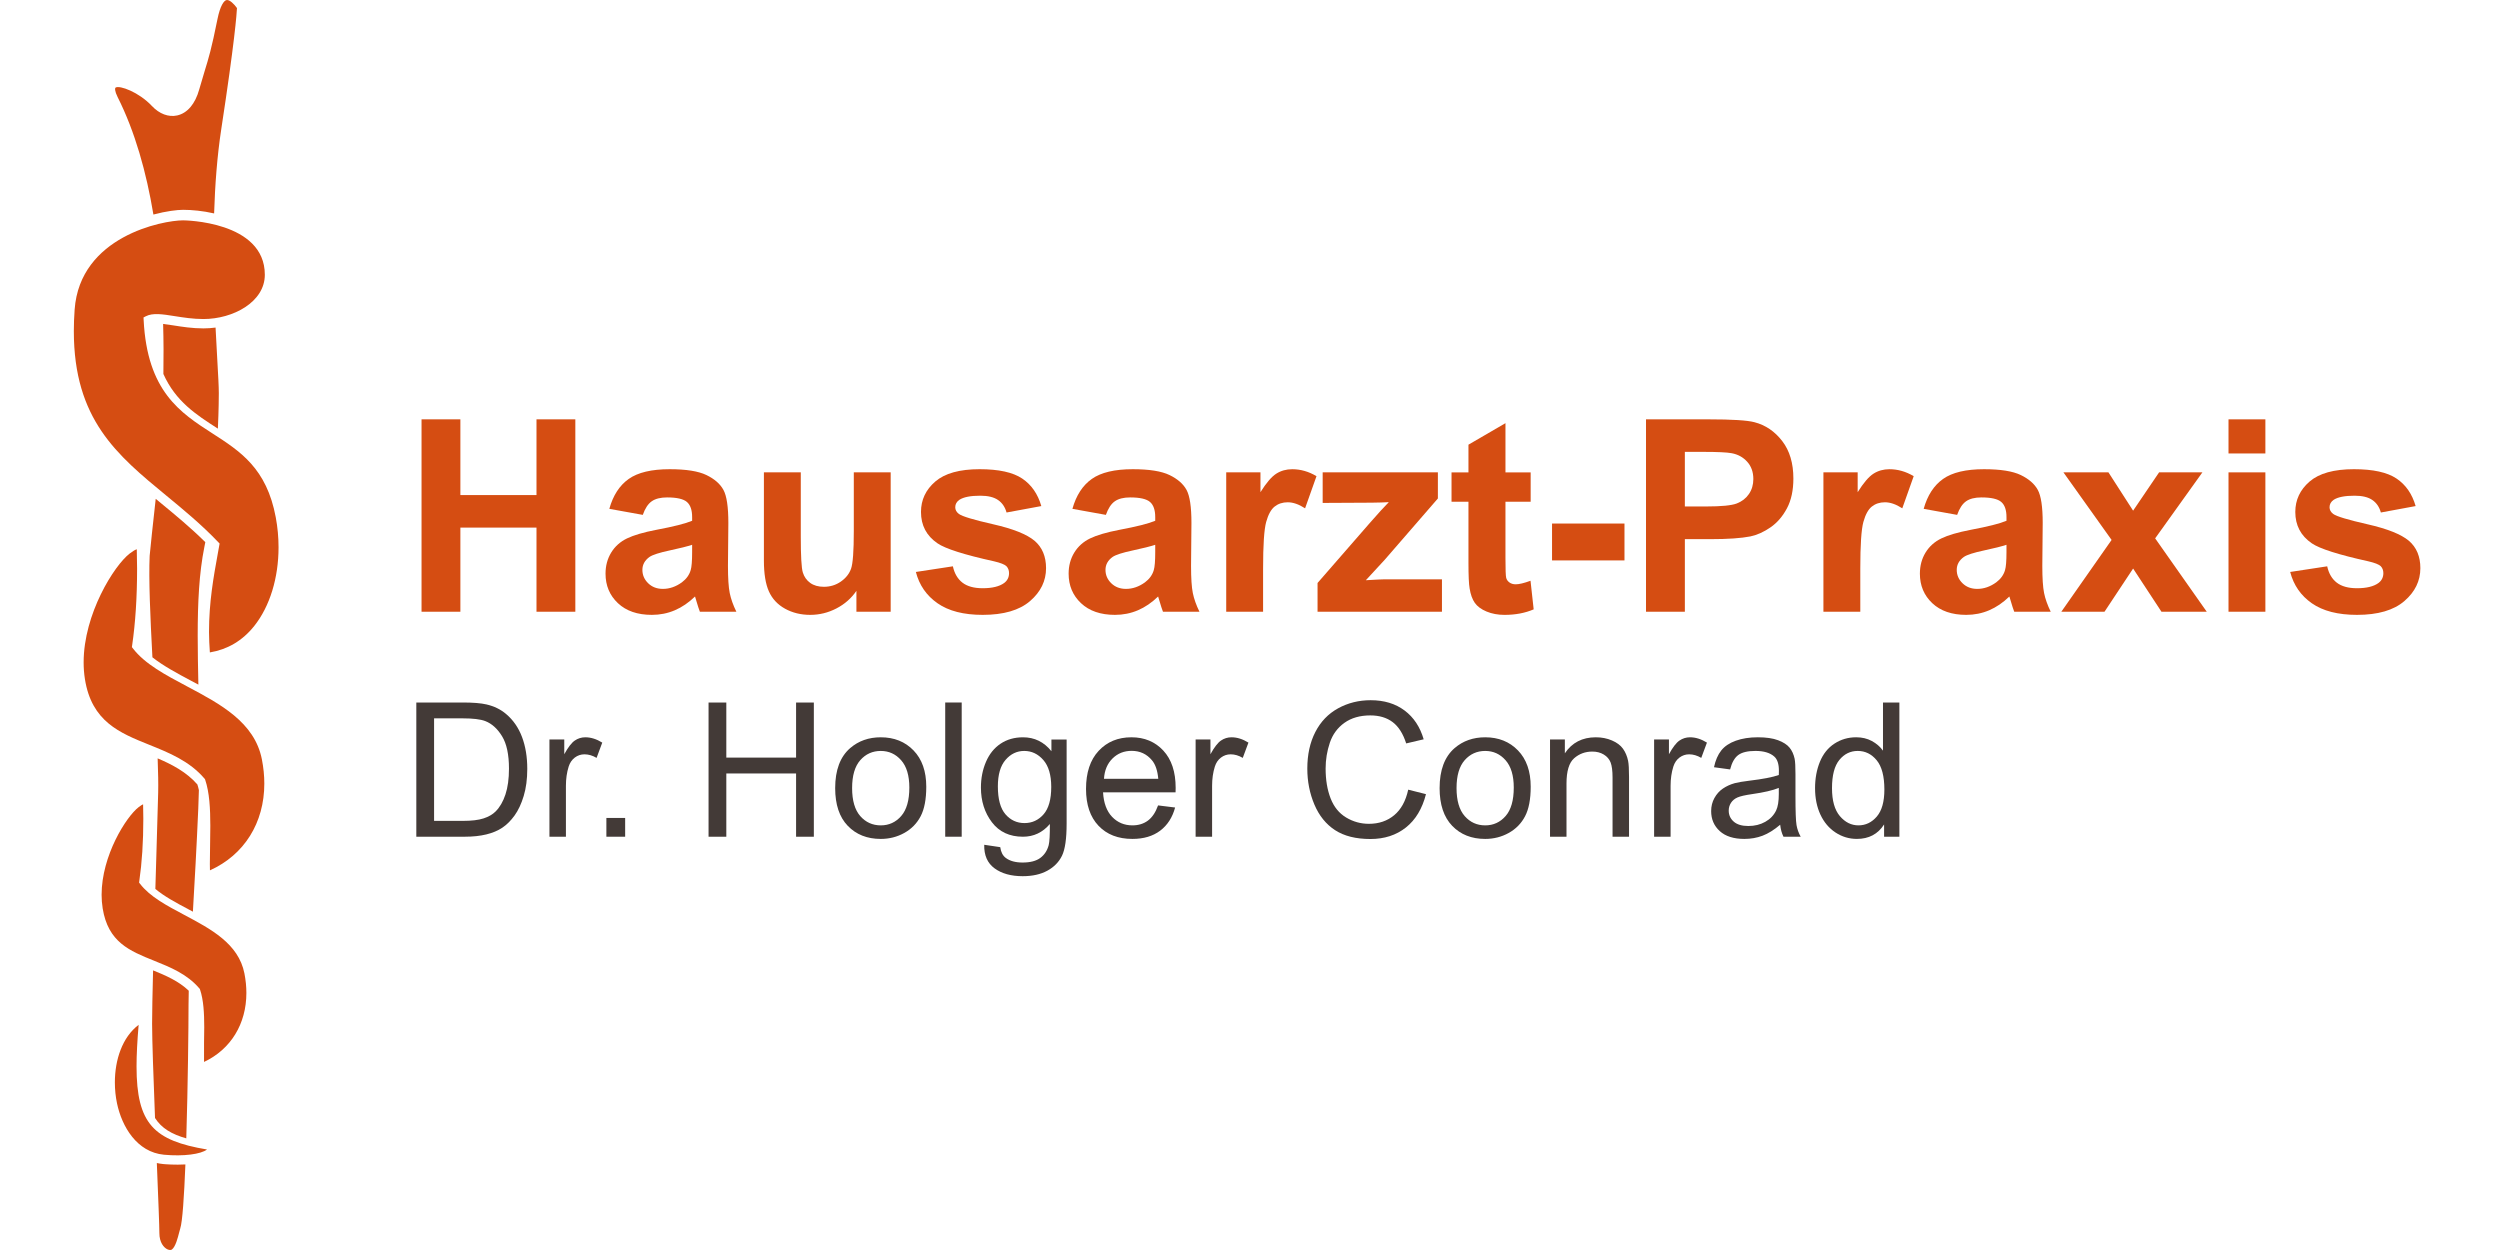 <?xml version="1.0" encoding="utf-8"?>
<!-- Generator: Adobe Illustrator 23.0.0, SVG Export Plug-In . SVG Version: 6.00 Build 0)  -->
<svg version="1.1" id="Ebene_1" xmlns="http://www.w3.org/2000/svg" xmlns:xlink="http://www.w3.org/1999/xlink" x="0px" y="0px"
	 width="400px" height="200px" viewBox="0 0 400 200" enable-background="new 0 0 400 200" xml:space="preserve">
<path fill="#D54D12" d="M24.492,155.259c-0.093,3.733-0.156,6.823-0.156,8.539c0,2.613,0.221,8.752,0.467,15.08
	c1.055,1.658,2.684,2.604,5.004,3.262c0.256-8.379,0.36-17.903,0.36-21.455c0-0.647,0.013-1.374,0.035-2.168
	C28.591,156.975,26.53,156.085,24.492,155.259"/>
<path fill="#D54D12" d="M27.737,52.063c-0.584-0.093-1.135-0.176-1.638-0.234c0.08,2.724,0.089,5.404,0.044,8.008
	c1.955,4.375,5.217,6.491,8.611,8.675c0.033,0.022,0.07,0.045,0.106,0.069c0.141-3.039,0.15-5.155,0.15-5.672
	c0-1.08-0.106-2.943-0.241-5.301c-0.085-1.512-0.186-3.264-0.278-5.196c-0.645,0.085-1.294,0.131-1.942,0.131
	C30.777,52.543,29.162,52.289,27.737,52.063"/>
<path fill="#D54D12" d="M31.74,109.54c-0.058-2.731-0.108-5.348-0.108-7.844c0-5.248,0.221-9.977,1.068-14.187
	c0.052-0.254,0.1-0.509,0.15-0.765c-2.322-2.298-4.75-4.308-7.111-6.25c-0.274-0.228-0.551-0.454-0.824-0.682
	c-0.219,2.14-0.428,3.98-0.595,5.446l-0.375,3.679c-0.169,3.704,0.098,9.8,0.441,16.232c1.721,1.36,3.912,2.544,6.211,3.763
	C30.976,109.133,31.358,109.336,31.74,109.54"/>
<g>
	<defs>
		<rect id="SVGID_1_" x="11.813" y="0" width="32.754" height="200"/>
	</defs>
	<clipPath id="SVGID_2_">
		<use xlink:href="#SVGID_1_"  overflow="visible"/>
	</clipPath>
	<path clip-path="url(#SVGID_2_)" fill="#D54D12" d="M26.109,186.246L26.109,186.246c-0.347-0.03-0.684-0.093-1.016-0.163
		c0.228,5.655,0.408,10.112,0.408,11.221c0,1.478,0.701,2.32,1.3,2.593c0.284,0.128,0.553,0.135,0.705,0.022
		c0.582-0.439,0.95-1.899,1.148-2.682l0.184-0.675c0.354-1.052,0.623-5.147,0.827-10.253
		C27.986,186.405,26.465,186.281,26.109,186.246"/>
</g>
<path fill="#D54D12" d="M25.224,121.338c0.082,2.182,0.119,4.07,0.084,5.491l-0.304,10.504c-0.048,1.584-0.098,3.231-0.146,4.896
	c1.419,1.189,3.303,2.205,5.286,3.255c0.237,0.127,0.478,0.255,0.72,0.384c0.271-4.657,0.59-10.255,0.861-16.52
	c0.041-0.984,0.07-1.961,0.096-2.932c-0.07-0.314-0.148-0.619-0.241-0.904C29.844,123.531,27.569,122.341,25.224,121.338"/>
<g>
	<defs>
		<rect id="SVGID_3_" x="11.813" y="0" width="32.754" height="200"/>
	</defs>
	<clipPath id="SVGID_4_">
		<use xlink:href="#SVGID_3_"  overflow="visible"/>
	</clipPath>
	<path clip-path="url(#SVGID_4_)" fill="#D54D12" d="M34.259,34.149c0.141-4.527,0.48-9.148,1.146-13.499
		c2.162-14.119,2.467-18.469,2.511-19.36c-0.436-0.627-1.185-1.364-1.656-1.284c-0.425,0.07-1.033,0.908-1.463,3.047
		c-0.955,4.765-1.434,6.311-2.037,8.266l-0.885,2.994c-0.642,2.316-1.892,3.791-3.524,4.157c-1.38,0.31-2.856-0.243-4.049-1.515
		c-2.083-2.225-5.169-3.339-5.803-2.944c-0.13,0.082-0.16,0.565,0.319,1.516c2.795,5.557,4.601,12.039,5.727,18.8
		c2.057-0.549,3.804-0.756,4.752-0.756C30.701,33.571,32.459,33.736,34.259,34.149"/>
</g>
<path fill-rule="evenodd" clip-rule="evenodd" fill="#D54D12" d="M33.576,138.248c0-1.01,0.018-2.045,0.039-3.058
	c0.019-1.016,0.037-2.042,0.037-3.05c0-2.747-0.143-5.371-0.818-7.363l-0.039-0.114l-0.08-0.093
	c-2.411-2.817-5.677-4.131-8.832-5.402c-4.735-1.905-9.207-3.706-10.294-10.495c-0.141-0.891-0.208-1.789-0.208-2.688
	c0-7.769,4.898-15.522,7.376-17.426c0.538-0.41,0.859-0.59,1.129-0.675c0.028,1.052,0.048,2.096,0.048,3.107
	c0,4.547-0.265,8.668-0.794,12.29l-0.039,0.254l0.16,0.207c1.927,2.506,5.201,4.241,8.671,6.081
	c5.306,2.815,10.794,5.728,11.966,11.661c0.263,1.332,0.391,2.636,0.391,3.895c0,6.252-3.194,11.397-8.698,13.876
	C33.587,138.921,33.576,138.592,33.576,138.248"/>
<path fill-rule="evenodd" clip-rule="evenodd" fill="#D54D12" d="M32.647,166.822c0.015-0.822,0.032-1.652,0.032-2.469
	c0-2.235-0.117-4.375-0.668-6.007l-0.037-0.113l-0.081-0.093c-1.973-2.307-4.633-3.376-7.204-4.411
	c-3.967-1.596-7.395-2.977-8.265-8.408c-0.113-0.718-0.167-1.441-0.167-2.165c0-6.252,3.936-12.485,5.928-14.014
	c0.321-0.245,0.532-0.374,0.711-0.455c0.017,0.786,0.035,1.57,0.035,2.329c0,3.67-0.215,7.004-0.642,9.94l-0.037,0.254l0.16,0.207
	c1.575,2.051,4.242,3.465,7.063,4.963c4.273,2.266,8.691,4.609,9.63,9.359c0.21,1.074,0.315,2.12,0.315,3.133
	c0,4.941-2.485,9.019-6.775,11.039C32.645,168.767,32.647,166.822,32.647,166.822"/>
<path fill-rule="evenodd" clip-rule="evenodd" fill="#D54D12" d="M18.724,176.548c-0.228-1.081-0.345-2.22-0.345-3.363
	c0-3.596,1.178-7.226,3.804-9.212c-0.212,2.522-0.336,4.735-0.336,6.645c0,9.233,2.791,11.877,11.276,13.302
	c-0.972,0.753-3.756,1.128-6.883,0.836C21.89,184.346,19.504,180.248,18.724,176.548"/>
<path fill-rule="evenodd" clip-rule="evenodd" fill="#D54D12" d="M33.442,101.121c0-4.799,0.718-8.762,1.419-12.622l0.276-1.531
	l-0.219-0.227c-2.689-2.819-5.536-5.162-8.29-7.43C18.72,72.8,11.813,67.112,11.813,52.974c0-1.093,0.043-2.237,0.128-3.436
	c0.835-11.74,14.11-14.282,17.352-14.282c0.132,0,13.079,0.099,13.079,8.704c0,4.378-5.099,7.086-9.824,7.086
	c-1.66,0-3.216-0.247-4.589-0.463c-1.964-0.312-3.514-0.556-4.627,0.02l-0.371,0.192l0.021,0.397
	c0.566,11.431,5.874,14.849,11.006,18.154c4.462,2.872,8.676,5.586,10.134,13.429c0.299,1.605,0.445,3.216,0.445,4.798
	c0,4.854-1.371,9.422-3.891,12.588c-1.89,2.372-4.288,3.76-7.098,4.228C33.502,103.265,33.442,102.158,33.442,101.121"/>
<g>
	<rect x="64.297" y="67.088" fill-rule="evenodd" clip-rule="evenodd" fill="none" width="330.725" height="76.912"/>
	<path fill="#D54D12" d="M67.446,97.875v-30.78h6.215V79.21h12.178V67.095h6.215v30.78h-6.215V84.417H73.661v13.458H67.446z"/>
	<path fill="#D54D12" d="M102.846,82.38l-5.354-0.966c0.602-2.155,1.638-3.751,3.107-4.787c1.47-1.036,3.653-1.554,6.551-1.554
		c2.631,0,4.591,0.312,5.879,0.935c1.288,0.623,2.194,1.414,2.719,2.372c0.525,0.959,0.788,2.719,0.788,5.281l-0.063,6.887
		c0,1.96,0.095,3.405,0.283,4.335c0.189,0.931,0.542,1.929,1.061,2.992h-5.837c-0.154-0.392-0.343-0.973-0.567-1.743
		c-0.098-0.35-0.168-0.581-0.21-0.693c-1.008,0.98-2.086,1.715-3.233,2.205c-1.148,0.49-2.373,0.735-3.674,0.735
		c-2.296,0-4.104-0.623-5.428-1.869c-1.322-1.246-1.984-2.82-1.984-4.724c0-1.26,0.301-2.383,0.903-3.37
		c0.602-0.986,1.445-1.742,2.53-2.268c1.084-0.524,2.648-0.983,4.692-1.375c2.757-0.518,4.668-1,5.732-1.449v-0.588
		c0-1.134-0.28-1.942-0.84-2.425c-0.56-0.482-1.617-0.724-3.17-0.724c-1.05,0-1.869,0.207-2.457,0.62
		C103.686,80.62,103.209,81.345,102.846,82.38z M110.74,87.167c-0.756,0.252-1.953,0.553-3.59,0.903
		c-1.638,0.35-2.708,0.693-3.212,1.029c-0.77,0.546-1.155,1.239-1.155,2.079c0,0.826,0.308,1.54,0.924,2.142
		c0.616,0.602,1.399,0.903,2.352,0.903c1.063,0,2.079-0.35,3.044-1.05c0.714-0.532,1.183-1.183,1.407-1.953
		c0.154-0.504,0.231-1.462,0.231-2.876V87.167z"/>
	<path fill="#D54D12" d="M137.027,97.875v-3.338c-0.812,1.19-1.879,2.128-3.202,2.813c-1.322,0.686-2.719,1.029-4.188,1.029
		c-1.498,0-2.842-0.329-4.031-0.987c-1.19-0.658-2.051-1.582-2.583-2.771c-0.532-1.189-0.798-2.834-0.798-4.934V75.578h5.9v10.246
		c0,3.136,0.108,5.057,0.325,5.764c0.217,0.707,0.612,1.267,1.187,1.68c0.574,0.413,1.302,0.619,2.184,0.619
		c1.008,0,1.911-0.276,2.708-0.829c0.798-0.553,1.344-1.239,1.638-2.058c0.294-0.819,0.441-2.824,0.441-6.016v-9.406h5.9v22.298
		H137.027z"/>
	<path fill="#D54D12" d="M146.539,91.514l5.921-0.903c0.252,1.148,0.763,2.019,1.533,2.614c0.77,0.595,1.848,0.892,3.233,0.892
		c1.525,0,2.673-0.28,3.443-0.84c0.518-0.392,0.777-0.917,0.777-1.575c0-0.448-0.14-0.819-0.42-1.113
		c-0.294-0.28-0.952-0.539-1.974-0.777c-4.759-1.05-7.776-2.008-9.049-2.876c-1.764-1.204-2.646-2.876-2.646-5.018
		c0-1.932,0.763-3.555,2.289-4.871c1.525-1.315,3.891-1.974,7.097-1.974c3.051,0,5.319,0.497,6.803,1.491
		c1.483,0.994,2.505,2.464,3.065,4.409l-5.564,1.029c-0.238-0.868-0.689-1.533-1.354-1.995c-0.665-0.462-1.614-0.693-2.845-0.693
		c-1.554,0-2.667,0.217-3.338,0.651c-0.448,0.308-0.672,0.707-0.672,1.197c0,0.42,0.196,0.777,0.588,1.071
		c0.532,0.392,2.369,0.945,5.512,1.659c3.142,0.714,5.336,1.589,6.582,2.625c1.231,1.05,1.848,2.513,1.848,4.388
		c0,2.044-0.854,3.8-2.562,5.27c-1.708,1.47-4.234,2.205-7.58,2.205c-3.038,0-5.441-0.616-7.212-1.848
		C148.243,95.3,147.084,93.627,146.539,91.514z"/>
	<path fill="#D54D12" d="M176.941,82.38l-5.354-0.966c0.602-2.155,1.638-3.751,3.107-4.787c1.47-1.036,3.653-1.554,6.551-1.554
		c2.631,0,4.591,0.312,5.879,0.935c1.288,0.623,2.194,1.414,2.719,2.372c0.525,0.959,0.788,2.719,0.788,5.281l-0.063,6.887
		c0,1.96,0.095,3.405,0.283,4.335c0.189,0.931,0.542,1.929,1.061,2.992h-5.837c-0.154-0.392-0.343-0.973-0.567-1.743
		c-0.098-0.35-0.168-0.581-0.21-0.693c-1.008,0.98-2.086,1.715-3.233,2.205c-1.148,0.49-2.373,0.735-3.674,0.735
		c-2.296,0-4.104-0.623-5.428-1.869c-1.322-1.246-1.984-2.82-1.984-4.724c0-1.26,0.301-2.383,0.903-3.37
		c0.602-0.986,1.445-1.742,2.53-2.268c1.084-0.524,2.648-0.983,4.692-1.375c2.757-0.518,4.668-1,5.732-1.449v-0.588
		c0-1.134-0.28-1.942-0.84-2.425c-0.56-0.482-1.617-0.724-3.17-0.724c-1.05,0-1.869,0.207-2.457,0.62
		C177.781,80.62,177.305,81.345,176.941,82.38z M184.835,87.167c-0.756,0.252-1.953,0.553-3.59,0.903
		c-1.638,0.35-2.708,0.693-3.212,1.029c-0.77,0.546-1.155,1.239-1.155,2.079c0,0.826,0.308,1.54,0.924,2.142
		c0.616,0.602,1.399,0.903,2.352,0.903c1.063,0,2.079-0.35,3.044-1.05c0.714-0.532,1.183-1.183,1.407-1.953
		c0.154-0.504,0.231-1.462,0.231-2.876V87.167z"/>
	<path fill="#D54D12" d="M202.094,97.875h-5.899V75.578h5.479v3.17c0.938-1.498,1.781-2.484,2.531-2.96
		c0.748-0.476,1.598-0.714,2.551-0.714c1.344,0,2.639,0.371,3.883,1.113l-1.826,5.144c-0.994-0.644-1.918-0.966-2.771-0.966
		c-0.826,0-1.525,0.228-2.1,0.683c-0.574,0.455-1.025,1.277-1.354,2.467c-0.33,1.19-0.494,3.682-0.494,7.475V97.875z"/>
	<path fill="#D54D12" d="M210.808,97.875v-4.598l8.356-9.595c1.372-1.567,2.387-2.68,3.045-3.338
		c-0.687,0.042-1.589,0.07-2.709,0.084l-7.873,0.042v-4.892h18.434v4.178l-8.523,9.826l-3.003,3.254
		c1.638-0.098,2.652-0.147,3.044-0.147h9.134v5.186H210.808z"/>
	<path fill="#D54D12" d="M244.905,75.578v4.703h-4.031v8.986c0,1.82,0.038,2.88,0.115,3.181c0.077,0.301,0.252,0.55,0.525,0.746
		c0.272,0.196,0.605,0.294,0.997,0.294c0.546,0,1.337-0.189,2.373-0.567l0.504,4.577c-1.372,0.588-2.926,0.882-4.662,0.882
		c-1.063,0-2.022-0.179-2.876-0.535c-0.854-0.357-1.48-0.819-1.879-1.386c-0.399-0.567-0.676-1.333-0.829-2.299
		c-0.127-0.686-0.189-2.071-0.189-4.157v-9.721h-2.709v-4.703h2.709v-4.43l5.921-3.443v7.874H244.905z"/>
	<path fill="#D54D12" d="M248.327,89.666v-5.9h11.59v5.9H248.327z"/>
	<path fill="#D54D12" d="M263.361,97.875v-30.78h9.973c3.779,0,6.243,0.154,7.391,0.462c1.764,0.462,3.24,1.466,4.43,3.013
		c1.19,1.547,1.785,3.545,1.785,5.995c0,1.89-0.343,3.479-1.029,4.766c-0.686,1.288-1.557,2.299-2.613,3.034
		c-1.058,0.734-2.131,1.221-3.223,1.459c-1.484,0.294-3.633,0.441-6.446,0.441h-4.052v11.611H263.361z M269.576,72.302v8.734h3.4
		c2.45,0,4.088-0.161,4.914-0.483c0.825-0.322,1.473-0.826,1.941-1.512c0.469-0.686,0.703-1.483,0.703-2.394
		c0-1.12-0.328-2.043-0.986-2.771c-0.658-0.728-1.49-1.183-2.498-1.365c-0.742-0.14-2.233-0.21-4.473-0.21H269.576z"/>
	<path fill="#D54D12" d="M297.647,97.875h-5.9V75.578h5.48v3.17c0.938-1.498,1.781-2.484,2.53-2.96
		c0.748-0.476,1.599-0.714,2.551-0.714c1.344,0,2.639,0.371,3.884,1.113l-1.826,5.144c-0.994-0.644-1.918-0.966-2.771-0.966
		c-0.826,0-1.525,0.228-2.1,0.683c-0.574,0.455-1.025,1.277-1.354,2.467c-0.329,1.19-0.493,3.682-0.493,7.475V97.875z"/>
	<path fill="#D54D12" d="M313.143,82.38l-5.354-0.966c0.602-2.155,1.638-3.751,3.107-4.787c1.47-1.036,3.653-1.554,6.551-1.554
		c2.632,0,4.591,0.312,5.879,0.935c1.288,0.623,2.194,1.414,2.719,2.372c0.525,0.959,0.788,2.719,0.788,5.281l-0.063,6.887
		c0,1.96,0.095,3.405,0.283,4.335c0.189,0.931,0.543,1.929,1.061,2.992h-5.837c-0.154-0.392-0.343-0.973-0.566-1.743
		c-0.099-0.35-0.168-0.581-0.211-0.693c-1.008,0.98-2.085,1.715-3.232,2.205c-1.148,0.49-2.373,0.735-3.675,0.735
		c-2.296,0-4.104-0.623-5.428-1.869c-1.322-1.246-1.983-2.82-1.983-4.724c0-1.26,0.301-2.383,0.902-3.37
		c0.602-0.986,1.445-1.742,2.53-2.268c1.084-0.524,2.648-0.983,4.692-1.375c2.758-0.518,4.668-1,5.732-1.449v-0.588
		c0-1.134-0.28-1.942-0.84-2.425c-0.561-0.482-1.617-0.724-3.171-0.724c-1.05,0-1.868,0.207-2.456,0.62
		C313.982,80.62,313.506,81.345,313.143,82.38z M321.037,87.167c-0.756,0.252-1.953,0.553-3.591,0.903
		c-1.638,0.35-2.708,0.693-3.212,1.029c-0.771,0.546-1.155,1.239-1.155,2.079c0,0.826,0.308,1.54,0.924,2.142
		c0.616,0.602,1.399,0.903,2.352,0.903c1.063,0,2.079-0.35,3.044-1.05c0.715-0.532,1.184-1.183,1.407-1.953
		c0.154-0.504,0.231-1.462,0.231-2.876V87.167z"/>
	<path fill="#D54D12" d="M329.813,97.875l8.041-11.485l-7.705-10.813h7.201l3.947,6.131l4.158-6.131h6.928l-7.559,10.561
		l8.252,11.737h-7.244l-4.535-6.908l-4.576,6.908H329.813z"/>
	<path fill="#D54D12" d="M356.561,72.554v-5.459h5.9v5.459H356.561z M356.561,97.875V75.578h5.9v22.298H356.561z"/>
	<path fill="#D54D12" d="M366.43,91.514l5.921-0.903c0.252,1.148,0.763,2.019,1.532,2.614c0.771,0.595,1.848,0.892,3.234,0.892
		c1.525,0,2.673-0.28,3.443-0.84c0.518-0.392,0.776-0.917,0.776-1.575c0-0.448-0.14-0.819-0.42-1.113
		c-0.294-0.28-0.952-0.539-1.974-0.777c-4.759-1.05-7.775-2.008-9.049-2.876c-1.764-1.204-2.646-2.876-2.646-5.018
		c0-1.932,0.764-3.555,2.289-4.871c1.525-1.315,3.892-1.974,7.097-1.974c3.052,0,5.319,0.497,6.803,1.491
		c1.483,0.994,2.506,2.464,3.065,4.409l-5.564,1.029c-0.237-0.868-0.689-1.533-1.354-1.995c-0.665-0.462-1.613-0.693-2.846-0.693
		c-1.553,0-2.666,0.217-3.338,0.651c-0.448,0.308-0.672,0.707-0.672,1.197c0,0.42,0.196,0.777,0.588,1.071
		c0.532,0.392,2.369,0.945,5.512,1.659c3.142,0.714,5.336,1.589,6.582,2.625c1.231,1.05,1.848,2.513,1.848,4.388
		c0,2.044-0.854,3.8-2.562,5.27s-4.234,2.205-7.579,2.205c-3.038,0-5.442-0.616-7.213-1.848
		C368.134,95.3,366.976,93.627,366.43,91.514z"/>
	<path fill="#433A37" d="M66.611,133.875V112.4h7.397c1.67,0,2.944,0.103,3.823,0.308c1.23,0.283,2.28,0.796,3.149,1.538
		c1.133,0.957,1.98,2.18,2.542,3.67c0.562,1.488,0.842,3.19,0.842,5.104c0,1.631-0.19,3.076-0.571,4.336s-0.869,2.302-1.465,3.128
		c-0.596,0.824-1.248,1.475-1.956,1.947c-0.708,0.475-1.563,0.833-2.563,1.077s-2.151,0.366-3.45,0.366H66.611z M69.453,131.341
		h4.585c1.416,0,2.527-0.132,3.333-0.396s1.448-0.635,1.926-1.113c0.674-0.674,1.199-1.58,1.575-2.717
		c0.376-1.139,0.564-2.518,0.564-4.139c0-2.246-0.369-3.973-1.106-5.178c-0.737-1.207-1.633-2.015-2.688-2.425
		c-0.762-0.293-1.987-0.439-3.677-0.439h-4.512V131.341z"/>
	<path fill="#433A37" d="M87.91,133.875v-15.557h2.373v2.358c0.605-1.104,1.165-1.831,1.677-2.183s1.077-0.527,1.692-0.527
		c0.889,0,1.792,0.283,2.71,0.85l-0.908,2.446c-0.645-0.381-1.289-0.571-1.934-0.571c-0.576,0-1.094,0.174-1.553,0.52
		c-0.459,0.348-0.786,0.828-0.981,1.443c-0.293,0.938-0.439,1.963-0.439,3.076v8.145H87.91z"/>
	<path fill="#433A37" d="M97.021,133.875v-3.003h3.003v3.003H97.021z"/>
	<path fill="#433A37" d="M113.369,133.875V112.4h2.842v8.818h11.162V112.4h2.842v21.475h-2.842v-10.122h-11.162v10.122H113.369z"/>
	<path fill="#433A37" d="M133.628,126.097c0-2.881,0.801-5.015,2.402-6.401c1.338-1.152,2.969-1.729,4.893-1.729
		c2.139,0,3.887,0.701,5.244,2.102c1.357,1.402,2.036,3.338,2.036,5.809c0,2.002-0.3,3.576-0.901,4.725
		c-0.601,1.146-1.475,2.038-2.622,2.673s-2.4,0.952-3.757,0.952c-2.178,0-3.938-0.698-5.281-2.095S133.628,128.724,133.628,126.097z
		 M136.338,126.097c0,1.992,0.435,3.483,1.304,4.476c0.869,0.99,1.963,1.486,3.281,1.486c1.309,0,2.397-0.498,3.267-1.494
		s1.304-2.515,1.304-4.556c0-1.924-0.437-3.382-1.311-4.372c-0.874-0.992-1.96-1.487-3.259-1.487c-1.318,0-2.412,0.493-3.281,1.479
		S136.338,124.104,136.338,126.097z"/>
	<path fill="#433A37" d="M151.235,133.875V112.4h2.637v21.475H151.235z"/>
	<path fill="#433A37" d="M157.476,135.164l2.563,0.381c0.107,0.791,0.405,1.367,0.894,1.729c0.654,0.488,1.548,0.732,2.681,0.732
		c1.221,0,2.163-0.244,2.827-0.732s1.113-1.172,1.348-2.051c0.137-0.537,0.2-1.665,0.19-3.384c-1.152,1.357-2.588,2.036-4.307,2.036
		c-2.139,0-3.794-0.771-4.966-2.314s-1.758-3.394-1.758-5.552c0-1.484,0.269-2.854,0.806-4.108c0.537-1.256,1.316-2.225,2.336-2.908
		s2.219-1.025,3.596-1.025c1.836,0,3.35,0.742,4.541,2.227v-1.875h2.432v13.447c0,2.422-0.247,4.139-0.74,5.148
		c-0.493,1.012-1.274,1.81-2.344,2.396s-2.385,0.879-3.948,0.879c-1.855,0-3.354-0.417-4.497-1.253
		C157.988,138.102,157.437,136.844,157.476,135.164z M159.658,125.818c0,2.041,0.405,3.53,1.216,4.468s1.826,1.406,3.047,1.406
		c1.211,0,2.227-0.466,3.047-1.399c0.82-0.932,1.23-2.395,1.23-4.387c0-1.904-0.422-3.34-1.267-4.307s-1.863-1.45-3.054-1.45
		c-1.172,0-2.168,0.476-2.988,1.429C160.068,122.529,159.658,123.943,159.658,125.818z"/>
	<path fill="#433A37" d="M185.293,128.865l2.725,0.337c-0.43,1.592-1.226,2.827-2.388,3.706s-2.646,1.318-4.453,1.318
		c-2.275,0-4.08-0.7-5.413-2.102c-1.333-1.402-2-3.367-2-5.896c0-2.617,0.674-4.648,2.021-6.094s3.096-2.168,5.244-2.168
		c2.08,0,3.779,0.708,5.098,2.124s1.978,3.408,1.978,5.977c0,0.156-0.005,0.391-0.015,0.703h-11.602
		c0.098,1.709,0.581,3.018,1.45,3.926s1.953,1.362,3.252,1.362c0.967,0,1.792-0.254,2.476-0.762S184.893,129.979,185.293,128.865z
		 M176.636,124.603h8.687c-0.117-1.309-0.449-2.29-0.996-2.944c-0.84-1.016-1.929-1.523-3.267-1.523
		c-1.211,0-2.229,0.405-3.054,1.216S176.724,123.245,176.636,124.603z"/>
	<path fill="#433A37" d="M191.299,133.875v-15.557h2.373v2.358c0.605-1.104,1.165-1.831,1.677-2.183s1.077-0.527,1.692-0.527
		c0.889,0,1.792,0.283,2.71,0.85l-0.908,2.446c-0.645-0.381-1.289-0.571-1.934-0.571c-0.576,0-1.094,0.174-1.553,0.52
		c-0.459,0.348-0.786,0.828-0.981,1.443c-0.293,0.938-0.439,1.963-0.439,3.076v8.145H191.299z"/>
	<path fill="#433A37" d="M225.313,126.346l2.842,0.718c-0.596,2.334-1.668,4.114-3.215,5.339c-1.549,1.227-3.44,1.839-5.677,1.839
		c-2.314,0-4.196-0.471-5.647-1.413c-1.449-0.942-2.554-2.308-3.311-4.095s-1.135-3.706-1.135-5.757
		c0-2.236,0.427-4.188,1.281-5.852c0.854-1.666,2.07-2.93,3.648-3.795c1.576-0.863,3.313-1.296,5.207-1.296
		c2.148,0,3.955,0.547,5.42,1.641s2.485,2.632,3.062,4.614l-2.798,0.659c-0.498-1.563-1.221-2.7-2.168-3.413
		s-2.139-1.069-3.574-1.069c-1.65,0-3.03,0.396-4.139,1.187s-1.887,1.854-2.336,3.186c-0.449,1.334-0.674,2.708-0.674,4.124
		c0,1.826,0.266,3.421,0.799,4.782c0.531,1.363,1.359,2.381,2.482,3.055s2.339,1.011,3.647,1.011c1.592,0,2.939-0.459,4.043-1.377
		S224.922,128.152,225.313,126.346z"/>
	<path fill="#433A37" d="M230.337,126.097c0-2.881,0.801-5.015,2.402-6.401c1.338-1.152,2.969-1.729,4.893-1.729
		c2.139,0,3.887,0.701,5.244,2.102c1.357,1.402,2.036,3.338,2.036,5.809c0,2.002-0.3,3.576-0.901,4.725
		c-0.6,1.146-1.475,2.038-2.621,2.673c-1.148,0.635-2.4,0.952-3.758,0.952c-2.178,0-3.938-0.698-5.281-2.095
		S230.337,128.724,230.337,126.097z M233.047,126.097c0,1.992,0.435,3.483,1.304,4.476c0.869,0.99,1.963,1.486,3.281,1.486
		c1.309,0,2.397-0.498,3.267-1.494s1.304-2.515,1.304-4.556c0-1.924-0.438-3.382-1.311-4.372c-0.875-0.992-1.961-1.487-3.26-1.487
		c-1.318,0-2.412,0.493-3.281,1.479S233.047,124.104,233.047,126.097z"/>
	<path fill="#433A37" d="M248.003,133.875v-15.557h2.373v2.212c1.143-1.709,2.793-2.563,4.951-2.563
		c0.938,0,1.799,0.168,2.585,0.506c0.786,0.336,1.375,0.778,1.766,1.325s0.664,1.196,0.82,1.948
		c0.098,0.488,0.146,1.343,0.146,2.563v9.565h-2.637v-9.463c0-1.074-0.103-1.877-0.308-2.41c-0.205-0.531-0.569-0.957-1.091-1.273
		c-0.523-0.318-1.136-0.477-1.839-0.477c-1.123,0-2.093,0.356-2.907,1.069c-0.816,0.713-1.224,2.065-1.224,4.058v8.496H248.003z"/>
	<path fill="#433A37" d="M264.658,133.875v-15.557h2.373v2.358c0.605-1.104,1.165-1.831,1.677-2.183
		c0.514-0.352,1.077-0.527,1.692-0.527c0.889,0,1.792,0.283,2.71,0.85l-0.908,2.446c-0.645-0.381-1.289-0.571-1.934-0.571
		c-0.576,0-1.094,0.174-1.553,0.52c-0.459,0.348-0.786,0.828-0.981,1.443c-0.293,0.938-0.439,1.963-0.439,3.076v8.145H264.658z"/>
	<path fill="#433A37" d="M284.829,131.956c-0.977,0.83-1.917,1.416-2.82,1.758s-1.872,0.513-2.907,0.513
		c-1.709,0-3.022-0.418-3.94-1.252c-0.918-0.836-1.377-1.902-1.377-3.201c0-0.762,0.173-1.457,0.52-2.088
		c0.347-0.629,0.801-1.135,1.363-1.516c0.561-0.381,1.193-0.669,1.896-0.864c0.518-0.137,1.299-0.269,2.344-0.396
		c2.129-0.254,3.696-0.557,4.702-0.908c0.01-0.361,0.015-0.591,0.015-0.688c0-1.074-0.249-1.831-0.747-2.271
		c-0.674-0.596-1.675-0.894-3.003-0.894c-1.24,0-2.156,0.218-2.746,0.651c-0.592,0.436-1.028,1.204-1.312,2.308l-2.578-0.352
		c0.234-1.104,0.62-1.995,1.157-2.673c0.537-0.68,1.313-1.201,2.329-1.568c1.016-0.365,2.192-0.549,3.53-0.549
		c1.328,0,2.407,0.156,3.237,0.469s1.44,0.705,1.831,1.18c0.391,0.473,0.664,1.071,0.82,1.794c0.088,0.449,0.132,1.26,0.132,2.432
		v3.516c0,2.451,0.056,4.001,0.169,4.651c0.111,0.649,0.334,1.271,0.666,1.867h-2.754
		C285.083,133.328,284.907,132.688,284.829,131.956z M284.609,126.067c-0.957,0.391-2.393,0.723-4.307,0.996
		c-1.084,0.156-1.851,0.332-2.3,0.527s-0.796,0.481-1.04,0.856c-0.244,0.377-0.366,0.794-0.366,1.253
		c0,0.703,0.266,1.289,0.799,1.758c0.531,0.469,1.311,0.703,2.336,0.703c1.016,0,1.919-0.222,2.71-0.667
		c0.791-0.443,1.372-1.052,1.743-1.823c0.283-0.596,0.425-1.475,0.425-2.637V126.067z"/>
	<path fill="#433A37" d="M301.455,133.875v-1.963c-0.986,1.543-2.437,2.314-4.351,2.314c-1.24,0-2.38-0.342-3.421-1.025
		c-1.039-0.684-1.846-1.639-2.416-2.863c-0.572-1.227-0.857-2.635-0.857-4.227c0-1.553,0.259-2.961,0.776-4.227
		c0.518-1.264,1.294-2.233,2.329-2.907s2.192-1.011,3.472-1.011c0.938,0,1.772,0.197,2.505,0.594
		c0.732,0.395,1.328,0.91,1.787,1.545V112.4h2.622v21.475H301.455z M293.12,126.111c0,1.992,0.42,3.481,1.26,4.468
		s1.831,1.479,2.974,1.479c1.152,0,2.131-0.471,2.938-1.414c0.805-0.941,1.208-2.38,1.208-4.313c0-2.129-0.41-3.691-1.23-4.688
		s-1.831-1.494-3.032-1.494c-1.172,0-2.151,0.479-2.938,1.436S293.12,124.051,293.12,126.111z"/>
</g>
<g>
</g>
<g>
</g>
<g>
</g>
<g>
</g>
<g>
</g>
<g>
</g>
<g>
</g>
<g>
</g>
<g>
</g>
<g>
</g>
<g>
</g>
<g>
</g>
<g>
</g>
<g>
</g>
<g>
</g>
</svg>
